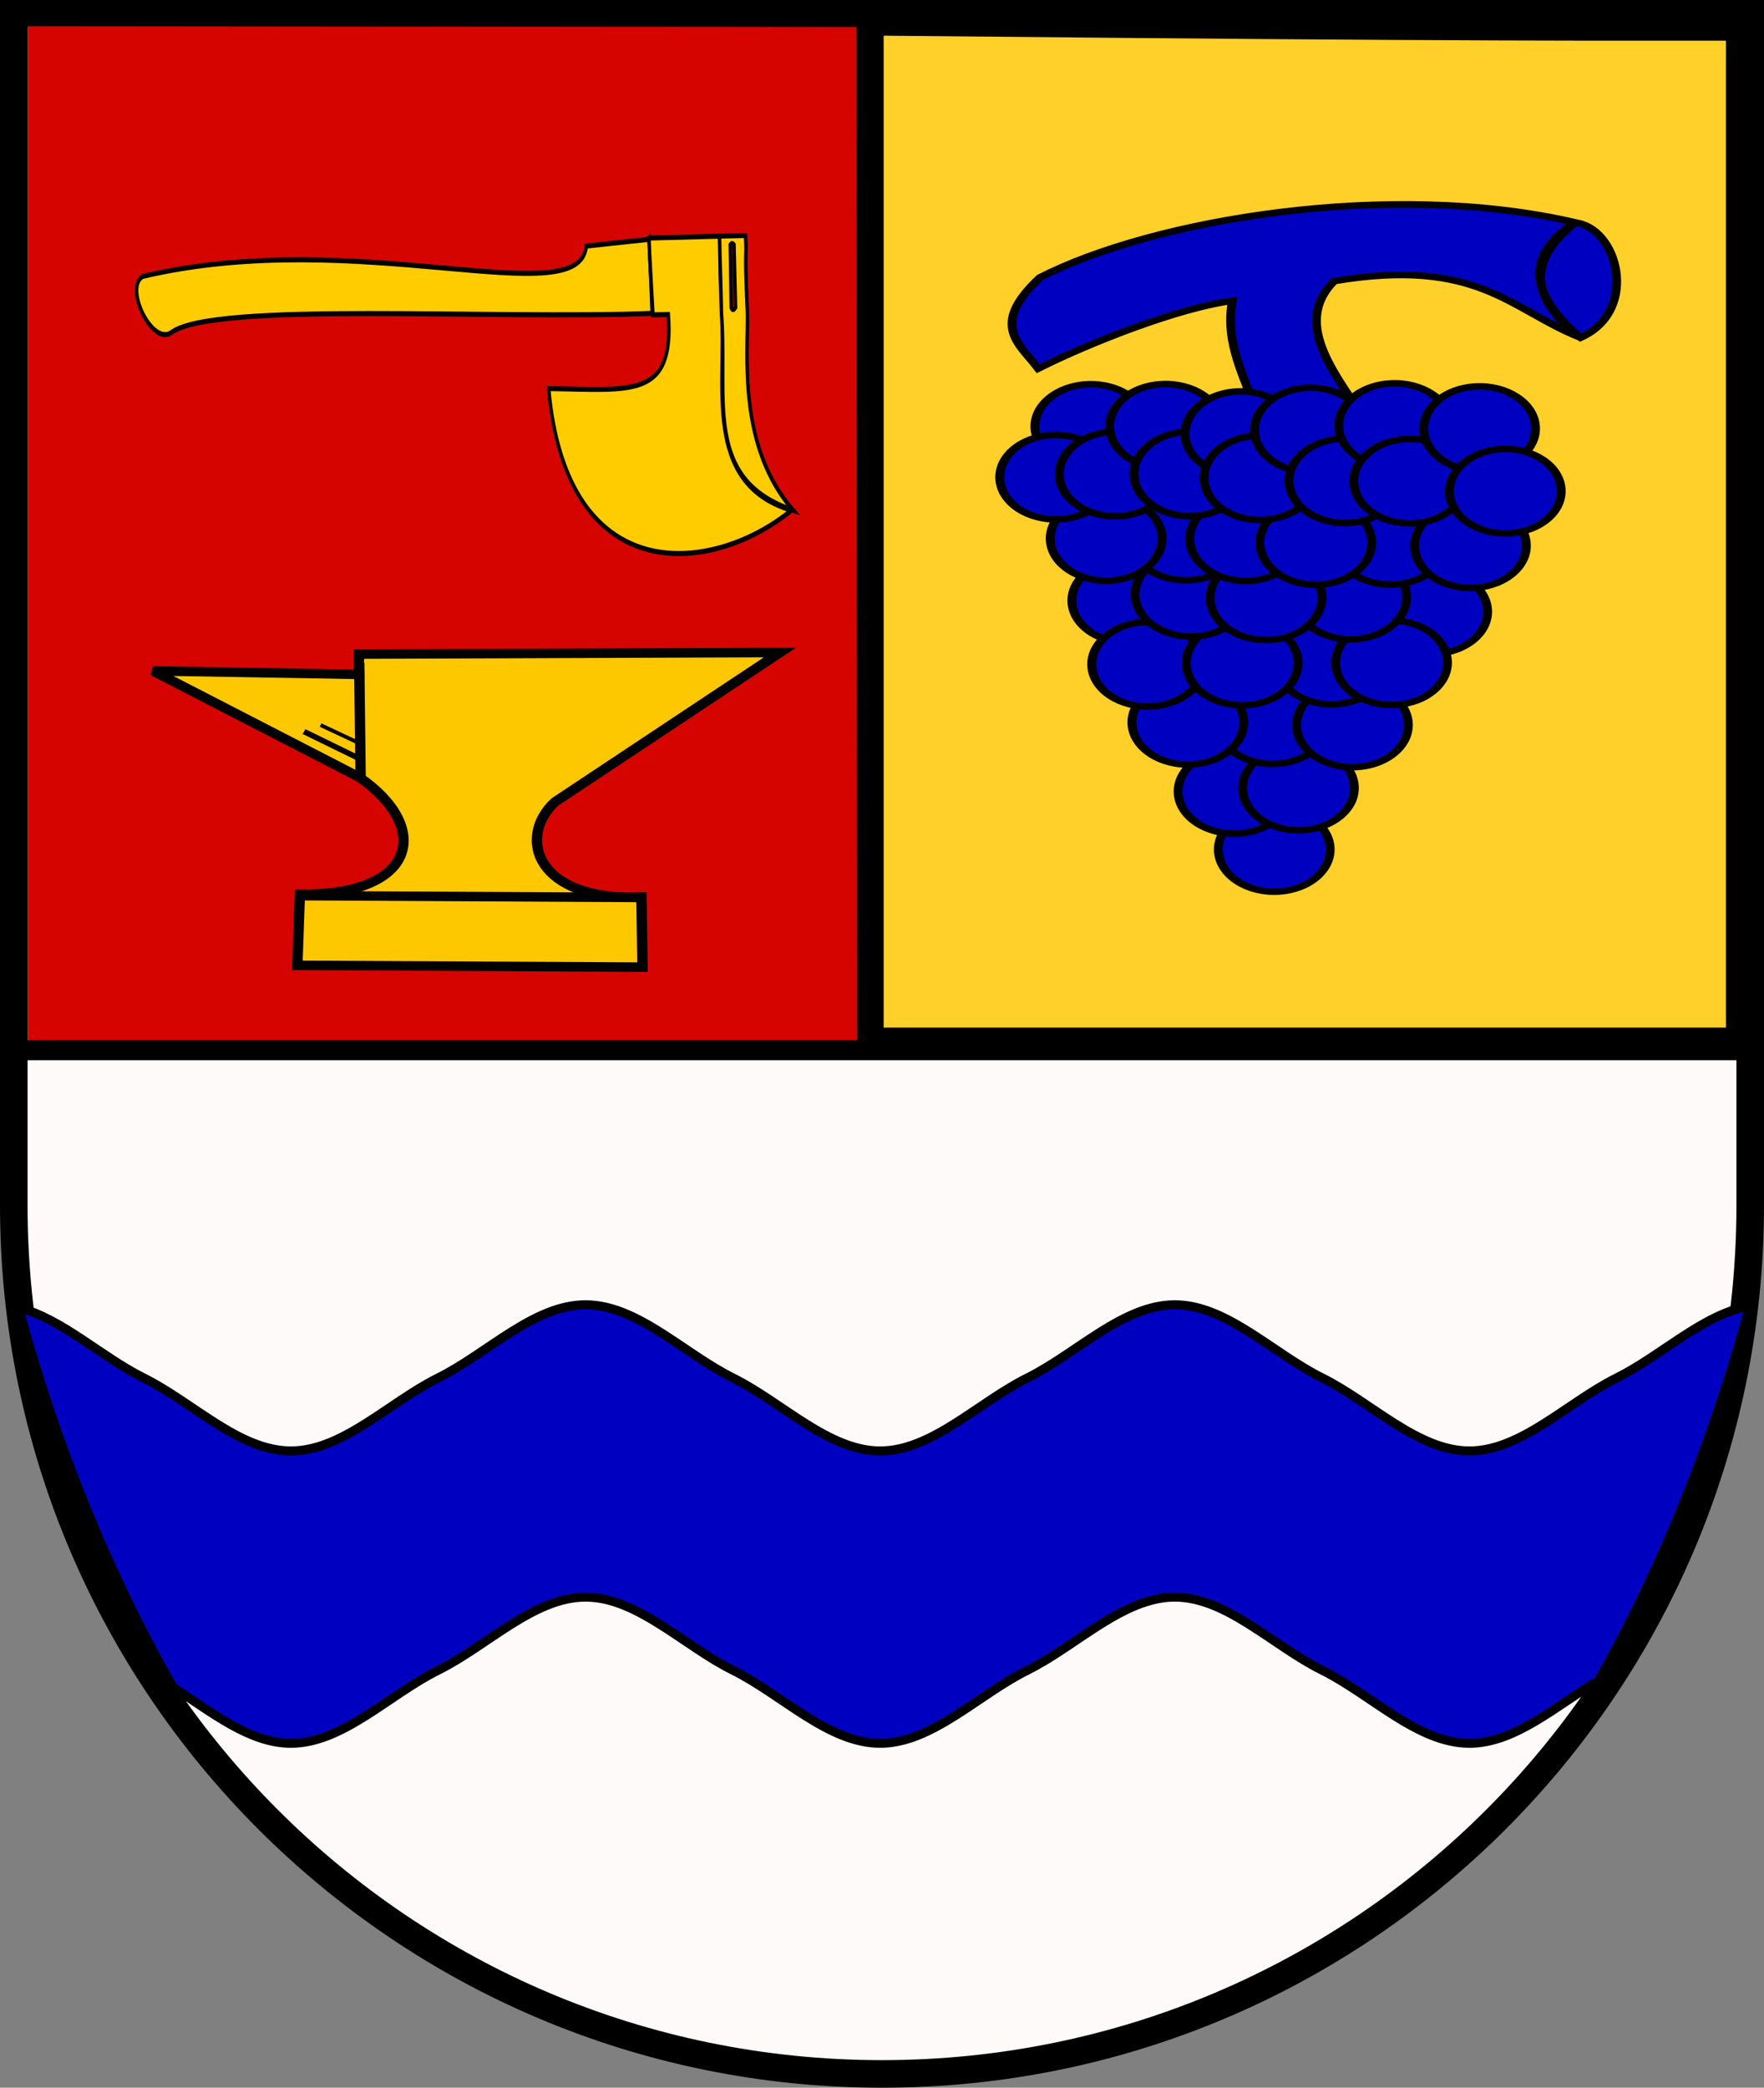 <?xml version="1.0" encoding="UTF-8" standalone="no"?>
<!-- Created with Inkscape (http://www.inkscape.org/) -->

<svg
   xmlns:dc="http://purl.org/dc/elements/1.1/"
   xmlns:cc="http://creativecommons.org/ns#"
   xmlns:rdf="http://www.w3.org/1999/02/22-rdf-syntax-ns#"
   xmlns:svg="http://www.w3.org/2000/svg"
   xmlns="http://www.w3.org/2000/svg"
   xmlns:sodipodi="http://sodipodi.sourceforge.net/DTD/sodipodi-0.dtd"
   xmlns:inkscape="http://www.inkscape.org/namespaces/inkscape"
   width="263.64"
   height="311.896"
   id="svg7644"
   version="1.1"
   inkscape:version="0.48.4 r9939"
   sodipodi:docname="Wappen_Dorf_Trollbing.svg"
   sodipodi:version="0.32"
   inkscape:output_extension="org.inkscape.output.svg.inkscape">
  <rect width="100%" height="100%" fill="#808080" stroke="none"/>
  <defs
     id="defs7646" />
  <sodipodi:namedview
     id="base"
     pagecolor="#ffffff"
     bordercolor="#666666"
     borderopacity="1.0"
     inkscape:pageopacity="0.0"
     inkscape:pageshadow="2"
     inkscape:zoom="1.7634097"
     inkscape:cx="206.19801"
     inkscape:cy="183.16165"
     inkscape:document-units="px"
     inkscape:current-layer="layer1"
     showgrid="false"
     inkscape:window-width="1920"
     inkscape:window-height="1018"
     inkscape:window-x="-8"
     inkscape:window-y="-8"
     inkscape:window-maximized="1"
     units="px"
     fit-margin-top="0"
     fit-margin-left="0"
     fit-margin-right="0"
     fit-margin-bottom="0"
     showguides="true"
     inkscape:guide-bbox="true" />
  <g
     inkscape:label="Ebene 1"
     inkscape:groupmode="layer"
     id="layer1"
     transform="translate(0, -0.42)">
    <path
       id="overall_shield_1_-0"
       d="M 2.06,2.48 H 261.58 v 178.016 c 0,71.665 -58.095,129.76 -129.76,129.76 -71.665,0 -129.76,-58.095 -129.76,-129.76 V 2.48 z"
       inkscape:connector-curvature="0"
       style="fill:#fefafa;stroke:rgb(0, 0, 0);stroke-width:4.119;fill-opacity:1" />
    <path
       style="fill:#d50400;fill-opacity:1;stroke:none"
       d="m 4.129,79.68 0,-75.762 127.658,0.127 127.658,0.127 0.128,75.635 0.128,75.635 -127.786,0 -127.786,0 0,-75.762 z"
       id="path4950"
       inkscape:connector-curvature="0"
       transform="translate(0, 0.42)" />
    <path
       style="fill:none;stroke:#000000;stroke-width:2.359;stroke-linecap:butt;stroke-linejoin:miter;stroke-miterlimit:4;stroke-dasharray:none;stroke-opacity:1"
       d="M 129.169,0.711 L 129.3,157.591"
       id="path6128"
       inkscape:connector-curvature="0"
       sodipodi:nodetypes="cc" />
    <path
       style="fill: none; stroke: rgb(0, 0, 0); stroke-width: 3; stroke-linecap: butt; stroke-linejoin: miter; stroke-opacity: 1; stroke-miterlimit: 4; stroke-dasharray: none;"
       d="m 2.143,156.896 259.286,0"
       id="path4944"
       inkscape:connector-curvature="0"
       sodipodi:nodetypes="cc"
       transform="translate(0, 0.42)" />
    <g
       id="g46314"
       style="fill:#cd0000;fill-opacity:0.98"
       transform="matrix(0.839,0,0,0.577,-293.679,102.528)"
       inkscape:transform-center-x="-50.517553"
       inkscape:transform-center-y="-71.353149">
      <g
         id="g32629"
         transform="matrix(0.615,0,0,0.819,116.023,-269.432)">
        <path
           style="fill:#ffcc00;fill-opacity:0.98;stroke:#000000;stroke-width:3;stroke-miterlimit:4;stroke-opacity:1;stroke-dasharray:none"
           d="m 484.441,319.688 0.059,6.418 -59.712,-1.112 59.723,33.591 c 21.108,15.765 16.823,37.483 -17.152,37.009 l -0.728,22.488 99.972,0.568 -0.296,-22.117 c -30.655,1.292 -36.057,-18.974 -25.055,-30.107 l 65.166,-47.245 -121.975,0.506 z"
           id="path10621"
           sodipodi:nodetypes="ccccccccccc"
           inkscape:connector-curvature="0" />
        <path
           style="fill:#cd0000;fill-opacity:0.98;stroke:#000000;stroke-width:3;stroke-miterlimit:4;stroke-opacity:1;stroke-dasharray:none"
           d="m 468.755,396.071 98.34,0.568"
           id="path46305"
           sodipodi:nodetypes="cc"
           inkscape:connector-curvature="0" />
        <path
           style="fill:#cd0000;fill-opacity:0.98;stroke:#000000;stroke-width:3;stroke-miterlimit:4;stroke-opacity:1;stroke-dasharray:none"
           d="m 484.553,322.465 0.409,36.803"
           id="path46308"
           sodipodi:nodetypes="cc"
           inkscape:connector-curvature="0" />
        <path
           style="fill:#cd0000;fill-opacity:0.98;stroke:#000000;stroke-width:1.72;stroke-miterlimit:4;stroke-opacity:1;stroke-dasharray:none"
           d="m 468.57,344.186 15.726,8.377"
           id="path46310"
           sodipodi:nodetypes="cc"
           inkscape:connector-curvature="0" />
        <path
           style="fill:#cd0000;fill-opacity:0.98;stroke:#000000;stroke-width:1.183;stroke-miterlimit:4;stroke-opacity:1;stroke-dasharray:none"
           d="m 473.361,342.122 11.04,5.649"
           id="path46312"
           sodipodi:nodetypes="cc"
           inkscape:connector-curvature="0" />
      </g>
    </g>
    <g
       id="g32112"
       transform="matrix(0.143,0,0,0.208,4.6,38.394)">
      <path
         inkscape:connector-curvature="0"
         style="fill:#ffcc00;fill-opacity:1;fill-rule:evenodd;stroke:#000000;stroke-width:3.63;stroke-linecap:butt;stroke-linejoin:miter;stroke-miterlimit:4;stroke-opacity:1;stroke-dasharray:none"
         d="M 116.962,15.955 C 342.644,-20.721 574.302,43.669 580.524,-5.84 l 65.752,-4.857 3.191,53.207 C 482.014,47.055 192.178,33.769 147.109,56.146 127.329,66.46 97.373,24.375 116.962,15.955 z"
         id="path2430-4"
         sodipodi:nodetypes="cccccc" />
      <path
         inkscape:connector-curvature="0"
         style="fill:#ffcc00;fill-opacity:1;fill-rule:evenodd;stroke:#000000;stroke-width:3.63;stroke-linecap:butt;stroke-linejoin:miter;stroke-miterlimit:4;stroke-opacity:1;stroke-dasharray:none"
         d="m 645.985,-11.61 c 0.229,6.424 4.296,55.207 4.296,55.207 l 16.019,-0.288 c 6.467,60.879 -38.729,53.94 -125.079,53.234 19.301,147.244 174.215,132.386 253.746,87.388 -94.161,-19.46 -67.36,-89.329 -73.119,-141.622 -0.536,-19.508 -0.081,-2.052 -2.123,-55.302 l 27.28,-0.435 c 1.579,21.048 -1.506,2.694 1.971,55.249 1.008,30.434 -10.984,95.333 47.775,142.11 -94.035,-21.955 -68.336,-79.927 -74.903,-141.622 -2.232,-47.083 -0.561,-9.851 -1.971,-55.249 l -73.893,1.33 z"
         id="path3202-5"
         sodipodi:nodetypes="ccccccccccccc" />
      <path
         inkscape:connector-curvature="0"
         style="fill:#cd0000;fill-opacity:1;fill-rule:evenodd;stroke:#000000;stroke-width:3.63;stroke-linecap:butt;stroke-linejoin:miter;stroke-miterlimit:4;stroke-opacity:1;stroke-dasharray:none"
         d="m 731.087,-6.714 c 1.298,-1.324 2.491,-1.168 3.875,-0.07 l 1.604,44.97 c -1.35,1.417 -3.025,2.775 -4.521,0.081 l -0.958,-44.982 z"
         id="path3204-5"
         sodipodi:nodetypes="ccccc" />
    </g>
    <path
       style="fill:#ffd42a;fill-opacity:0.98;fill-rule:evenodd;stroke:#000000;stroke-width:2.835;stroke-linecap:butt;stroke-linejoin:round;stroke-miterlimit:4;stroke-opacity:1;stroke-dasharray:none;stroke-dashoffset:90.521"
       d="m 130.649,79.418 0,-75.515 41.255,0.376 c 22.69,0.207 51.654,0.377 64.364,0.377 l 23.109,4.28e-4 0,75.139 0,75.139 -64.364,0 -64.364,0 0,-75.515 z"
       id="path32627"
       inkscape:connector-curvature="0"
       transform="translate(0,0.42)" />
    <path
       inkscape:connector-curvature="0"
       style="color:#000000;fill:#0000c0;fill-opacity:1;stroke:#000000;stroke-width:1.343;stroke-linecap:butt;stroke-linejoin:miter;stroke-miterlimit:4;stroke-opacity:1;stroke-dasharray:none;stroke-dashoffset:0;marker:none;visibility:visible;display:inline;overflow:visible;enable-background:accumulate"
       d="m 87.511,195.346 c -7.736,0 -14.678,7.28 -22.017,10.919 -7.339,3.64 -14.281,10.919 -22.017,10.919 -7.736,0 -14.678,-7.28 -22.017,-10.919 -6.274,-3.112 -12.254,-8.883 -18.692,-10.493 5.648,20.794 13.488,39.92 23.107,56.729 5.765,3.722 11.431,8.36 17.602,8.36 7.736,0 14.678,-7.28 22.017,-10.919 7.339,-3.64 14.281,-10.919 22.017,-10.919 7.736,0 14.678,7.28 22.017,10.919 7.339,3.64 14.281,10.919 22.017,10.919 7.736,0 14.678,-7.28 22.017,-10.919 7.339,-3.64 14.281,-10.919 22.017,-10.919 7.736,0 14.678,7.28 22.017,10.919 7.339,3.64 14.281,10.919 22.017,10.919 6.781,0 12.948,-5.586 19.311,-9.418 9.38,-16.616 17.033,-35.46 22.568,-55.91 -6.885,1.15 -13.21,7.433 -19.861,10.732 -7.339,3.64 -14.281,10.919 -22.017,10.919 -7.736,0 -14.678,-7.28 -22.017,-10.919 -7.339,-3.64 -14.281,-10.919 -22.017,-10.919 -7.736,0 -14.678,7.28 -22.017,10.919 -7.339,3.64 -14.281,10.919 -22.017,10.919 -7.736,0 -14.678,-7.28 -22.017,-10.919 -7.339,-3.64 -14.281,-10.919 -22.017,-10.919 z"
       id="path3483" />
    <g
       id="g23473"
       transform="matrix(0.347,0,0,0.262,112.768,-126.97)">
      <path
         sodipodi:type="arc"
         style="fill:#0000c0;fill-opacity:1;fill-rule:evenodd;stroke:#000000;stroke-width:2.615;stroke-linecap:round;stroke-linejoin:bevel;stroke-miterlimit:4;stroke-opacity:1;stroke-dasharray:none"
         id="path23475"
         sodipodi:cx="130.71428"
         sodipodi:cy="475.85715"
         sodipodi:rx="16.428572"
         sodipodi:ry="17.142857"
         d="m 147.143,475.857 c 0,9.468 -7.355,17.143 -16.429,17.143 -9.073,0 -16.429,-7.675 -16.429,-17.143 0,-9.468 7.355,-17.143 16.429,-17.143 9.073,0 16.429,7.675 16.429,17.143 z"
         transform="matrix(1.462,-0.102,0.097,1.401,-76.494,175.323)" />
      <path
         sodipodi:type="arc"
         style="fill:#0000c0;fill-opacity:1;fill-rule:evenodd;stroke:#000000;stroke-width:2.615;stroke-linecap:round;stroke-linejoin:bevel;stroke-miterlimit:4;stroke-opacity:1;stroke-dasharray:none"
         id="path23477"
         sodipodi:cx="130.71428"
         sodipodi:cy="475.85715"
         sodipodi:rx="16.428572"
         sodipodi:ry="17.142857"
         d="m 147.143,475.857 c 0,9.468 -7.355,17.143 -16.429,17.143 -9.073,0 -16.429,-7.675 -16.429,-17.143 0,-9.468 7.355,-17.143 16.429,-17.143 9.073,0 16.429,7.675 16.429,17.143 z"
         transform="matrix(1.462,-0.102,0.097,1.401,-13.413,317.268)" />
      <path
         sodipodi:type="arc"
         style="fill:#0000c0;fill-opacity:1;fill-rule:evenodd;stroke:#000000;stroke-width:2.615;stroke-linecap:round;stroke-linejoin:bevel;stroke-miterlimit:4;stroke-opacity:1;stroke-dasharray:none"
         id="path23479"
         sodipodi:cx="130.71428"
         sodipodi:cy="475.85715"
         sodipodi:rx="16.428572"
         sodipodi:ry="17.142857"
         d="m 147.143,475.857 c 0,9.468 -7.355,17.143 -16.429,17.143 -9.073,0 -16.429,-7.675 -16.429,-17.143 0,-9.468 7.355,-17.143 16.429,-17.143 9.073,0 16.429,7.675 16.429,17.143 z"
         transform="matrix(1.462,-0.102,0.097,1.401,-30.735,284.142)" />
      <path
         sodipodi:type="arc"
         style="fill:#0000c0;fill-opacity:1;fill-rule:evenodd;stroke:#000000;stroke-width:2.615;stroke-linecap:round;stroke-linejoin:bevel;stroke-miterlimit:4;stroke-opacity:1;stroke-dasharray:none"
         id="path23481"
         sodipodi:cx="130.71428"
         sodipodi:cy="475.85715"
         sodipodi:rx="16.428572"
         sodipodi:ry="17.142857"
         d="m 147.143,475.857 c 0,9.468 -7.355,17.143 -16.429,17.143 -9.073,0 -16.429,-7.675 -16.429,-17.143 0,-9.468 7.355,-17.143 16.429,-17.143 9.073,0 16.429,7.675 16.429,17.143 z"
         transform="matrix(1.462,-0.102,0.097,1.401,-2.977,282.212)" />
      <path
         sodipodi:type="arc"
         style="fill:#0000c0;fill-opacity:1;fill-rule:evenodd;stroke:#000000;stroke-width:2.615;stroke-linecap:round;stroke-linejoin:bevel;stroke-miterlimit:4;stroke-opacity:1;stroke-dasharray:none"
         id="path23483"
         sodipodi:cx="130.71428"
         sodipodi:cy="475.85715"
         sodipodi:rx="16.428572"
         sodipodi:ry="17.142857"
         d="m 147.143,475.857 c 0,9.468 -7.355,17.143 -16.429,17.143 -9.073,0 -16.429,-7.675 -16.429,-17.143 0,-9.468 7.355,-17.143 16.429,-17.143 9.073,0 16.429,7.675 16.429,17.143 z"
         transform="matrix(1.462,-0.102,0.097,1.401,-14.19,244.371)" />
      <path
         sodipodi:type="arc"
         style="fill:#0000c0;fill-opacity:1;fill-rule:evenodd;stroke:#000000;stroke-width:2.615;stroke-linecap:round;stroke-linejoin:bevel;stroke-miterlimit:4;stroke-opacity:1;stroke-dasharray:none"
         id="path23485"
         sodipodi:cx="130.71428"
         sodipodi:cy="475.85715"
         sodipodi:rx="16.428572"
         sodipodi:ry="17.142857"
         d="m 147.143,475.857 c 0,9.468 -7.355,17.143 -16.429,17.143 -9.073,0 -16.429,-7.675 -16.429,-17.143 0,-9.468 7.355,-17.143 16.429,-17.143 9.073,0 16.429,7.675 16.429,17.143 z"
         transform="matrix(1.462,-0.102,0.097,1.401,20.271,246.266)" />
      <path
         sodipodi:type="arc"
         style="fill:#0000c0;fill-opacity:1;fill-rule:evenodd;stroke:#000000;stroke-width:2.615;stroke-linecap:round;stroke-linejoin:bevel;stroke-miterlimit:4;stroke-opacity:1;stroke-dasharray:none"
         id="path23487"
         sodipodi:cx="130.71428"
         sodipodi:cy="475.85715"
         sodipodi:rx="16.428572"
         sodipodi:ry="17.142857"
         d="m 147.143,475.857 c 0,9.468 -7.355,17.143 -16.429,17.143 -9.073,0 -16.429,-7.675 -16.429,-17.143 0,-9.468 7.355,-17.143 16.429,-17.143 9.073,0 16.429,7.675 16.429,17.143 z"
         transform="matrix(1.462,-0.102,0.097,1.401,-50.639,244.76)" />
      <path
         sodipodi:type="arc"
         style="fill:#0000c0;fill-opacity:1;fill-rule:evenodd;stroke:#000000;stroke-width:2.615;stroke-linecap:round;stroke-linejoin:bevel;stroke-miterlimit:4;stroke-opacity:1;stroke-dasharray:none"
         id="path23489"
         sodipodi:cx="130.71428"
         sodipodi:cy="475.85715"
         sodipodi:rx="16.428572"
         sodipodi:ry="17.142857"
         d="m 147.143,475.857 c 0,9.468 -7.355,17.143 -16.429,17.143 -9.073,0 -16.429,-7.675 -16.429,-17.143 0,-9.468 7.355,-17.143 16.429,-17.143 9.073,0 16.429,7.675 16.429,17.143 z"
         transform="matrix(1.462,-0.102,0.097,1.401,-67.961,211.634)" />
      <path
         sodipodi:type="arc"
         style="fill:#0000c0;fill-opacity:1;fill-rule:evenodd;stroke:#000000;stroke-width:2.615;stroke-linecap:round;stroke-linejoin:bevel;stroke-miterlimit:4;stroke-opacity:1;stroke-dasharray:none"
         id="path23491"
         sodipodi:cx="130.71428"
         sodipodi:cy="475.85715"
         sodipodi:rx="16.428572"
         sodipodi:ry="17.142857"
         d="m 147.143,475.857 c 0,9.468 -7.355,17.143 -16.429,17.143 -9.073,0 -16.429,-7.675 -16.429,-17.143 0,-9.468 7.355,-17.143 16.429,-17.143 9.073,0 16.429,7.675 16.429,17.143 z"
         transform="matrix(1.462,-0.102,0.097,1.401,11.341,210.411)" />
      <path
         sodipodi:type="arc"
         style="fill:#0000c0;fill-opacity:1;fill-rule:evenodd;stroke:#000000;stroke-width:2.615;stroke-linecap:round;stroke-linejoin:bevel;stroke-miterlimit:4;stroke-opacity:1;stroke-dasharray:none"
         id="path23493"
         sodipodi:cx="130.71428"
         sodipodi:cy="475.85715"
         sodipodi:rx="16.428572"
         sodipodi:ry="17.142857"
         d="m 147.143,475.857 c 0,9.468 -7.355,17.143 -16.429,17.143 -9.073,0 -16.429,-7.675 -16.429,-17.143 0,-9.468 7.355,-17.143 16.429,-17.143 9.073,0 16.429,7.675 16.429,17.143 z"
         transform="matrix(1.462,-0.102,0.097,1.401,-27.242,210.948)" />
      <path
         sodipodi:type="arc"
         style="fill:#0000c0;fill-opacity:1;fill-rule:evenodd;stroke:#000000;stroke-width:2.615;stroke-linecap:round;stroke-linejoin:bevel;stroke-miterlimit:4;stroke-opacity:1;stroke-dasharray:none"
         id="path23495"
         sodipodi:cx="130.71428"
         sodipodi:cy="475.85715"
         sodipodi:rx="16.428572"
         sodipodi:ry="17.142857"
         d="m 147.143,475.857 c 0,9.468 -7.355,17.143 -16.429,17.143 -9.073,0 -16.429,-7.675 -16.429,-17.143 0,-9.468 7.355,-17.143 16.429,-17.143 9.073,0 16.429,7.675 16.429,17.143 z"
         transform="matrix(1.462,-0.102,0.097,1.401,54.401,181.67)" />
      <path
         sodipodi:type="arc"
         style="fill:#0000c0;fill-opacity:1;fill-rule:evenodd;stroke:#000000;stroke-width:2.615;stroke-linecap:round;stroke-linejoin:bevel;stroke-miterlimit:4;stroke-opacity:1;stroke-dasharray:none"
         id="path23497"
         sodipodi:cx="130.71428"
         sodipodi:cy="475.85715"
         sodipodi:rx="16.428572"
         sodipodi:ry="17.142857"
         d="m 147.143,475.857 c 0,9.468 -7.355,17.143 -16.429,17.143 -9.073,0 -16.429,-7.675 -16.429,-17.143 0,-9.468 7.355,-17.143 16.429,-17.143 9.073,0 16.429,7.675 16.429,17.143 z"
         transform="matrix(1.462,-0.102,0.097,1.401,37.113,210.765)" />
      <path
         sodipodi:type="arc"
         style="fill:#0000c0;fill-opacity:1;fill-rule:evenodd;stroke:#000000;stroke-width:2.615;stroke-linecap:round;stroke-linejoin:bevel;stroke-miterlimit:4;stroke-opacity:1;stroke-dasharray:none"
         id="path23499"
         sodipodi:cx="130.71428"
         sodipodi:cy="475.85715"
         sodipodi:rx="16.428572"
         sodipodi:ry="17.142857"
         d="m 147.143,475.857 c 0,9.468 -7.355,17.143 -16.429,17.143 -9.073,0 -16.429,-7.675 -16.429,-17.143 0,-9.468 7.355,-17.143 16.429,-17.143 9.073,0 16.429,7.675 16.429,17.143 z"
         transform="matrix(1.462,-0.102,0.097,1.401,19.494,173.369)" />
      <path
         sodipodi:type="arc"
         style="fill:#0000c0;fill-opacity:1;fill-rule:evenodd;stroke:#000000;stroke-width:2.615;stroke-linecap:round;stroke-linejoin:bevel;stroke-miterlimit:4;stroke-opacity:1;stroke-dasharray:none"
         id="path23501"
         sodipodi:cx="130.71428"
         sodipodi:cy="475.85715"
         sodipodi:rx="16.428572"
         sodipodi:ry="17.142857"
         d="m 147.143,475.857 c 0,9.468 -7.355,17.143 -16.429,17.143 -9.073,0 -16.429,-7.675 -16.429,-17.143 0,-9.468 7.355,-17.143 16.429,-17.143 9.073,0 16.429,7.675 16.429,17.143 z"
         transform="matrix(1.462,-0.102,0.097,1.401,-49.281,171.714)" />
      <path
         sodipodi:type="arc"
         style="fill:#0000c0;fill-opacity:1;fill-rule:evenodd;stroke:#000000;stroke-width:2.615;stroke-linecap:round;stroke-linejoin:bevel;stroke-miterlimit:4;stroke-opacity:1;stroke-dasharray:none"
         id="path23503"
         sodipodi:cx="130.71428"
         sodipodi:cy="475.85715"
         sodipodi:rx="16.428572"
         sodipodi:ry="17.142857"
         d="m 147.143,475.857 c 0,9.468 -7.355,17.143 -16.429,17.143 -9.073,0 -16.429,-7.675 -16.429,-17.143 0,-9.468 7.355,-17.143 16.429,-17.143 9.073,0 16.429,7.675 16.429,17.143 z"
         transform="matrix(1.462,-0.102,0.097,1.401,-51.508,139.685)" />
      <path
         sodipodi:type="arc"
         style="fill:#0000c0;fill-opacity:1;fill-rule:evenodd;stroke:#000000;stroke-width:2.615;stroke-linecap:round;stroke-linejoin:bevel;stroke-miterlimit:4;stroke-opacity:1;stroke-dasharray:none"
         id="path23505"
         sodipodi:cx="130.71428"
         sodipodi:cy="475.85715"
         sodipodi:rx="16.428572"
         sodipodi:ry="17.142857"
         d="m 147.143,475.857 c 0,9.468 -7.355,17.143 -16.429,17.143 -9.073,0 -16.429,-7.675 -16.429,-17.143 0,-9.468 7.355,-17.143 16.429,-17.143 9.073,0 16.429,7.675 16.429,17.143 z"
         transform="matrix(1.462,-0.102,0.097,1.401,-85.821,139.925)" />
      <path
         sodipodi:type="arc"
         style="fill:#0000c0;fill-opacity:1;fill-rule:evenodd;stroke:#000000;stroke-width:2.615;stroke-linecap:round;stroke-linejoin:bevel;stroke-miterlimit:4;stroke-opacity:1;stroke-dasharray:none"
         id="path23507"
         sodipodi:cx="130.71428"
         sodipodi:cy="475.85715"
         sodipodi:rx="16.428572"
         sodipodi:ry="17.142857"
         d="m 147.143,475.857 c 0,9.468 -7.355,17.143 -16.429,17.143 -9.073,0 -16.429,-7.675 -16.429,-17.143 0,-9.468 7.355,-17.143 16.429,-17.143 9.073,0 16.429,7.675 16.429,17.143 z"
         transform="matrix(1.462,-0.102,0.097,1.401,-16.955,173.758)" />
      <path
         sodipodi:type="arc"
         style="fill:#0000c0;fill-opacity:1;fill-rule:evenodd;stroke:#000000;stroke-width:2.615;stroke-linecap:round;stroke-linejoin:bevel;stroke-miterlimit:4;stroke-opacity:1;stroke-dasharray:none"
         id="path23509"
         sodipodi:cx="130.71428"
         sodipodi:cy="475.85715"
         sodipodi:rx="16.428572"
         sodipodi:ry="17.142857"
         d="m 147.143,475.857 c 0,9.468 -7.355,17.143 -16.429,17.143 -9.073,0 -16.429,-7.675 -16.429,-17.143 0,-9.468 7.355,-17.143 16.429,-17.143 9.073,0 16.429,7.675 16.429,17.143 z"
         transform="matrix(1.462,-0.102,0.097,1.401,-25.736,140.038)" />
      <path
         sodipodi:type="arc"
         style="fill:#0000c0;fill-opacity:1;fill-rule:evenodd;stroke:#000000;stroke-width:2.615;stroke-linecap:round;stroke-linejoin:bevel;stroke-miterlimit:4;stroke-opacity:1;stroke-dasharray:none"
         id="path23511"
         sodipodi:cx="130.71428"
         sodipodi:cy="475.85715"
         sodipodi:rx="16.428572"
         sodipodi:ry="17.142857"
         d="m 147.143,475.857 c 0,9.468 -7.355,17.143 -16.429,17.143 -9.073,0 -16.429,-7.675 -16.429,-17.143 0,-9.468 7.355,-17.143 16.429,-17.143 9.073,0 16.429,7.675 16.429,17.143 z"
         transform="matrix(1.462,-0.102,0.097,1.401,36.633,142.138)" />
      <path
         sodipodi:type="arc"
         style="fill:#0000c0;fill-opacity:1;fill-rule:evenodd;stroke:#000000;stroke-width:2.615;stroke-linecap:round;stroke-linejoin:bevel;stroke-miterlimit:4;stroke-opacity:1;stroke-dasharray:none"
         id="path23513"
         sodipodi:cx="130.71428"
         sodipodi:cy="475.85715"
         sodipodi:rx="16.428572"
         sodipodi:ry="17.142857"
         d="m 147.143,475.857 c 0,9.468 -7.355,17.143 -16.429,17.143 -9.073,0 -16.429,-7.675 -16.429,-17.143 0,-9.468 7.355,-17.143 16.429,-17.143 9.073,0 16.429,7.675 16.429,17.143 z"
         transform="matrix(1.462,-0.102,0.097,1.401,4.455,142.23)" />
      <path
         sodipodi:type="arc"
         style="fill:#0000c0;fill-opacity:1;fill-rule:evenodd;stroke:#000000;stroke-width:2.615;stroke-linecap:round;stroke-linejoin:bevel;stroke-miterlimit:4;stroke-opacity:1;stroke-dasharray:none"
         id="path23515"
         sodipodi:cx="130.71428"
         sodipodi:cy="475.85715"
         sodipodi:rx="16.428572"
         sodipodi:ry="17.142857"
         d="m 147.143,475.857 c 0,9.468 -7.355,17.143 -16.429,17.143 -9.073,0 -16.429,-7.675 -16.429,-17.143 0,-9.468 7.355,-17.143 16.429,-17.143 9.073,0 16.429,7.675 16.429,17.143 z"
         transform="matrix(1.462,-0.102,0.097,1.401,71.094,144.033)" />
      <path
         sodipodi:type="arc"
         style="fill:#0000c0;fill-opacity:1;fill-rule:evenodd;stroke:#000000;stroke-width:2.615;stroke-linecap:round;stroke-linejoin:bevel;stroke-miterlimit:4;stroke-opacity:1;stroke-dasharray:none"
         id="path23517"
         sodipodi:cx="130.71428"
         sodipodi:cy="475.85715"
         sodipodi:rx="16.428572"
         sodipodi:ry="17.142857"
         d="m 147.143,475.857 c 0,9.468 -7.355,17.143 -16.429,17.143 -9.073,0 -16.429,-7.675 -16.429,-17.143 0,-9.468 7.355,-17.143 16.429,-17.143 9.073,0 16.429,7.675 16.429,17.143 z"
         transform="matrix(1.462,-0.102,0.097,1.401,-92.411,76.015)" />
      <path
         sodipodi:type="arc"
         style="fill:#0000c0;fill-opacity:1;fill-rule:evenodd;stroke:#000000;stroke-width:2.615;stroke-linecap:round;stroke-linejoin:bevel;stroke-miterlimit:4;stroke-opacity:1;stroke-dasharray:none"
         id="path23519"
         sodipodi:cx="130.71428"
         sodipodi:cy="475.85715"
         sodipodi:rx="16.428572"
         sodipodi:ry="17.142857"
         d="m 147.143,475.857 c 0,9.468 -7.355,17.143 -16.429,17.143 -9.073,0 -16.429,-7.675 -16.429,-17.143 0,-9.468 7.355,-17.143 16.429,-17.143 9.073,0 16.429,7.675 16.429,17.143 z"
         transform="matrix(1.462,-0.102,0.097,1.401,-107.563,104.961)" />
      <path
         sodipodi:type="arc"
         style="fill:#0000c0;fill-opacity:1;fill-rule:evenodd;stroke:#000000;stroke-width:2.615;stroke-linecap:round;stroke-linejoin:bevel;stroke-miterlimit:4;stroke-opacity:1;stroke-dasharray:none"
         id="path23521"
         sodipodi:cx="130.71428"
         sodipodi:cy="475.85715"
         sodipodi:rx="16.428572"
         sodipodi:ry="17.142857"
         d="m 147.143,475.857 c 0,9.468 -7.355,17.143 -16.429,17.143 -9.073,0 -16.429,-7.675 -16.429,-17.143 0,-9.468 7.355,-17.143 16.429,-17.143 9.073,0 16.429,7.675 16.429,17.143 z"
         transform="matrix(1.462,-0.102,0.097,1.401,-81.94,103.18)" />
      <path
         sodipodi:type="arc"
         style="fill:#0000c0;fill-opacity:1;fill-rule:evenodd;stroke:#000000;stroke-width:2.615;stroke-linecap:round;stroke-linejoin:bevel;stroke-miterlimit:4;stroke-opacity:1;stroke-dasharray:none"
         id="path23523"
         sodipodi:cx="130.71428"
         sodipodi:cy="475.85715"
         sodipodi:rx="16.428572"
         sodipodi:ry="17.142857"
         d="m 147.143,475.857 c 0,9.468 -7.355,17.143 -16.429,17.143 -9.073,0 -16.429,-7.675 -16.429,-17.143 0,-9.468 7.355,-17.143 16.429,-17.143 9.073,0 16.429,7.675 16.429,17.143 z"
         transform="matrix(1.462,-0.102,0.097,1.401,-60.233,75.923)" />
      <path
         sodipodi:type="arc"
         style="fill:#0000c0;fill-opacity:1;fill-rule:evenodd;stroke:#000000;stroke-width:2.615;stroke-linecap:round;stroke-linejoin:bevel;stroke-miterlimit:4;stroke-opacity:1;stroke-dasharray:none"
         id="path23525"
         sodipodi:cx="130.71428"
         sodipodi:cy="475.85715"
         sodipodi:rx="16.428572"
         sodipodi:ry="17.142857"
         d="m 147.143,475.857 c 0,9.468 -7.355,17.143 -16.429,17.143 -9.073,0 -16.429,-7.675 -16.429,-17.143 0,-9.468 7.355,-17.143 16.429,-17.143 9.073,0 16.429,7.675 16.429,17.143 z"
         transform="matrix(1.462,-0.102,0.097,1.401,-49.762,103.088)" />
      <path
         style="fill:#0000c0;fill-opacity:1;fill-rule:evenodd;stroke:#000000;stroke-width:3.75;stroke-linecap:butt;stroke-linejoin:miter;stroke-miterlimit:4;stroke-opacity:1;stroke-dasharray:none"
         d="m 217.826,727.253 45.888,0.29 c -11.395,-25.041 -33.34,-55.971 -14.002,-81.055 61.888,-13.743 76.169,16.555 105.984,32.211 -20.609,-23.386 -25,-45.048 -2.827,-65.582 18.612,1.649 28.775,49.975 2.94,65.625 -21.669,-21.893 -23.321,-43.785 -2.185,-65.678 -79.519,-24.515 -181.646,-1.87 -230.613,31.319 -22.173,27.277 -8.644,38.326 -0.835,51.975 22.871,-15.13 60.725,-34.668 83.596,-38.598 -3.423,25.305 5.788,44.188 12.053,69.493 z"
         id="path23527"
         sodipodi:nodetypes="ccccccccccc"
         inkscape:connector-curvature="0" />
      <path
         sodipodi:type="arc"
         style="fill:#0000c0;fill-opacity:1;fill-rule:evenodd;stroke:#000000;stroke-width:2.615;stroke-linecap:round;stroke-linejoin:bevel;stroke-miterlimit:4;stroke-opacity:1;stroke-dasharray:none"
         id="path23529"
         sodipodi:cx="130.71428"
         sodipodi:cy="475.85715"
         sodipodi:rx="16.428572"
         sodipodi:ry="17.142857"
         d="m 147.143,475.857 c 0,9.468 -7.355,17.143 -16.429,17.143 -9.073,0 -16.429,-7.675 -16.429,-17.143 0,-9.468 7.355,-17.143 16.429,-17.143 9.073,0 16.429,7.675 16.429,17.143 z"
         transform="matrix(1.462,-0.102,0.097,1.401,-27.758,80.102)" />
      <path
         sodipodi:type="arc"
         style="fill:#0000c0;fill-opacity:1;fill-rule:evenodd;stroke:#000000;stroke-width:2.615;stroke-linecap:round;stroke-linejoin:bevel;stroke-miterlimit:4;stroke-opacity:1;stroke-dasharray:none"
         id="path23531"
         sodipodi:cx="130.71428"
         sodipodi:cy="475.85715"
         sodipodi:rx="16.428572"
         sodipodi:ry="17.142857"
         d="m 147.143,475.857 c 0,9.468 -7.355,17.143 -16.429,17.143 -9.073,0 -16.429,-7.675 -16.429,-17.143 0,-9.468 7.355,-17.143 16.429,-17.143 9.073,0 16.429,7.675 16.429,17.143 z"
         transform="matrix(1.462,-0.102,0.097,1.401,-19.571,105.28)" />
      <path
         sodipodi:type="arc"
         style="fill:#0000c0;fill-opacity:1;fill-rule:evenodd;stroke:#000000;stroke-width:2.615;stroke-linecap:round;stroke-linejoin:bevel;stroke-miterlimit:4;stroke-opacity:1;stroke-dasharray:none"
         id="path23533"
         sodipodi:cx="130.71428"
         sodipodi:cy="475.85715"
         sodipodi:rx="16.428572"
         sodipodi:ry="17.142857"
         d="m 147.143,475.857 c 0,9.468 -7.355,17.143 -16.429,17.143 -9.073,0 -16.429,-7.675 -16.429,-17.143 0,-9.468 7.355,-17.143 16.429,-17.143 9.073,0 16.429,7.675 16.429,17.143 z"
         transform="matrix(1.462,-0.102,0.097,1.401,2.136,78.023)" />
      <path
         sodipodi:type="arc"
         style="fill:#0000c0;fill-opacity:1;fill-rule:evenodd;stroke:#000000;stroke-width:2.615;stroke-linecap:round;stroke-linejoin:bevel;stroke-miterlimit:4;stroke-opacity:1;stroke-dasharray:none"
         id="path23535"
         sodipodi:cx="130.71428"
         sodipodi:cy="475.85715"
         sodipodi:rx="16.428572"
         sodipodi:ry="17.142857"
         d="m 147.143,475.857 c 0,9.468 -7.355,17.143 -16.429,17.143 -9.073,0 -16.429,-7.675 -16.429,-17.143 0,-9.468 7.355,-17.143 16.429,-17.143 9.073,0 16.429,7.675 16.429,17.143 z"
         transform="matrix(1.462,-0.102,0.097,1.401,17.026,107.026)" />
      <path
         sodipodi:type="arc"
         style="fill:#0000c0;fill-opacity:1;fill-rule:evenodd;stroke:#000000;stroke-width:2.615;stroke-linecap:round;stroke-linejoin:bevel;stroke-miterlimit:4;stroke-opacity:1;stroke-dasharray:none"
         id="path23537"
         sodipodi:cx="130.71428"
         sodipodi:cy="475.85715"
         sodipodi:rx="16.428572"
         sodipodi:ry="17.142857"
         d="m 147.143,475.857 c 0,9.468 -7.355,17.143 -16.429,17.143 -9.073,0 -16.429,-7.675 -16.429,-17.143 0,-9.468 7.355,-17.143 16.429,-17.143 9.073,0 16.429,7.675 16.429,17.143 z"
         transform="matrix(1.462,-0.102,0.097,1.401,38.436,75.499)" />
      <path
         sodipodi:type="arc"
         style="fill:#0000c0;fill-opacity:1;fill-rule:evenodd;stroke:#000000;stroke-width:2.615;stroke-linecap:round;stroke-linejoin:bevel;stroke-miterlimit:4;stroke-opacity:1;stroke-dasharray:none"
         id="path23539"
         sodipodi:cx="130.71428"
         sodipodi:cy="475.85715"
         sodipodi:rx="16.428572"
         sodipodi:ry="17.142857"
         d="m 147.143,475.857 c 0,9.468 -7.355,17.143 -16.429,17.143 -9.073,0 -16.429,-7.675 -16.429,-17.143 0,-9.468 7.355,-17.143 16.429,-17.143 9.073,0 16.429,7.675 16.429,17.143 z"
         transform="matrix(1.462,-0.102,0.097,1.401,44.933,107.231)" />
      <path
         sodipodi:type="arc"
         style="fill:#0000c0;fill-opacity:1;fill-rule:evenodd;stroke:#000000;stroke-width:2.615;stroke-linecap:round;stroke-linejoin:bevel;stroke-miterlimit:4;stroke-opacity:1;stroke-dasharray:none"
         id="path23541"
         sodipodi:cx="130.71428"
         sodipodi:cy="475.85715"
         sodipodi:rx="16.428572"
         sodipodi:ry="17.142857"
         d="m 147.143,475.857 c 0,9.468 -7.355,17.143 -16.429,17.143 -9.073,0 -16.429,-7.675 -16.429,-17.143 0,-9.468 7.355,-17.143 16.429,-17.143 9.073,0 16.429,7.675 16.429,17.143 z"
         transform="matrix(1.462,-0.102,0.097,1.401,75.033,77.245)" />
      <path
         sodipodi:type="arc"
         style="fill:#0000c0;fill-opacity:1;fill-rule:evenodd;stroke:#000000;stroke-width:2.615;stroke-linecap:round;stroke-linejoin:bevel;stroke-miterlimit:4;stroke-opacity:1;stroke-dasharray:none"
         id="path23543"
         sodipodi:cx="130.71428"
         sodipodi:cy="475.85715"
         sodipodi:rx="16.428572"
         sodipodi:ry="17.142857"
         d="m 147.143,475.857 c 0,9.468 -7.355,17.143 -16.429,17.143 -9.073,0 -16.429,-7.675 -16.429,-17.143 0,-9.468 7.355,-17.143 16.429,-17.143 9.073,0 16.429,7.675 16.429,17.143 z"
         transform="matrix(1.462,-0.102,0.097,1.401,86.098,112.951)" />
    </g>
  </g>
</svg>
